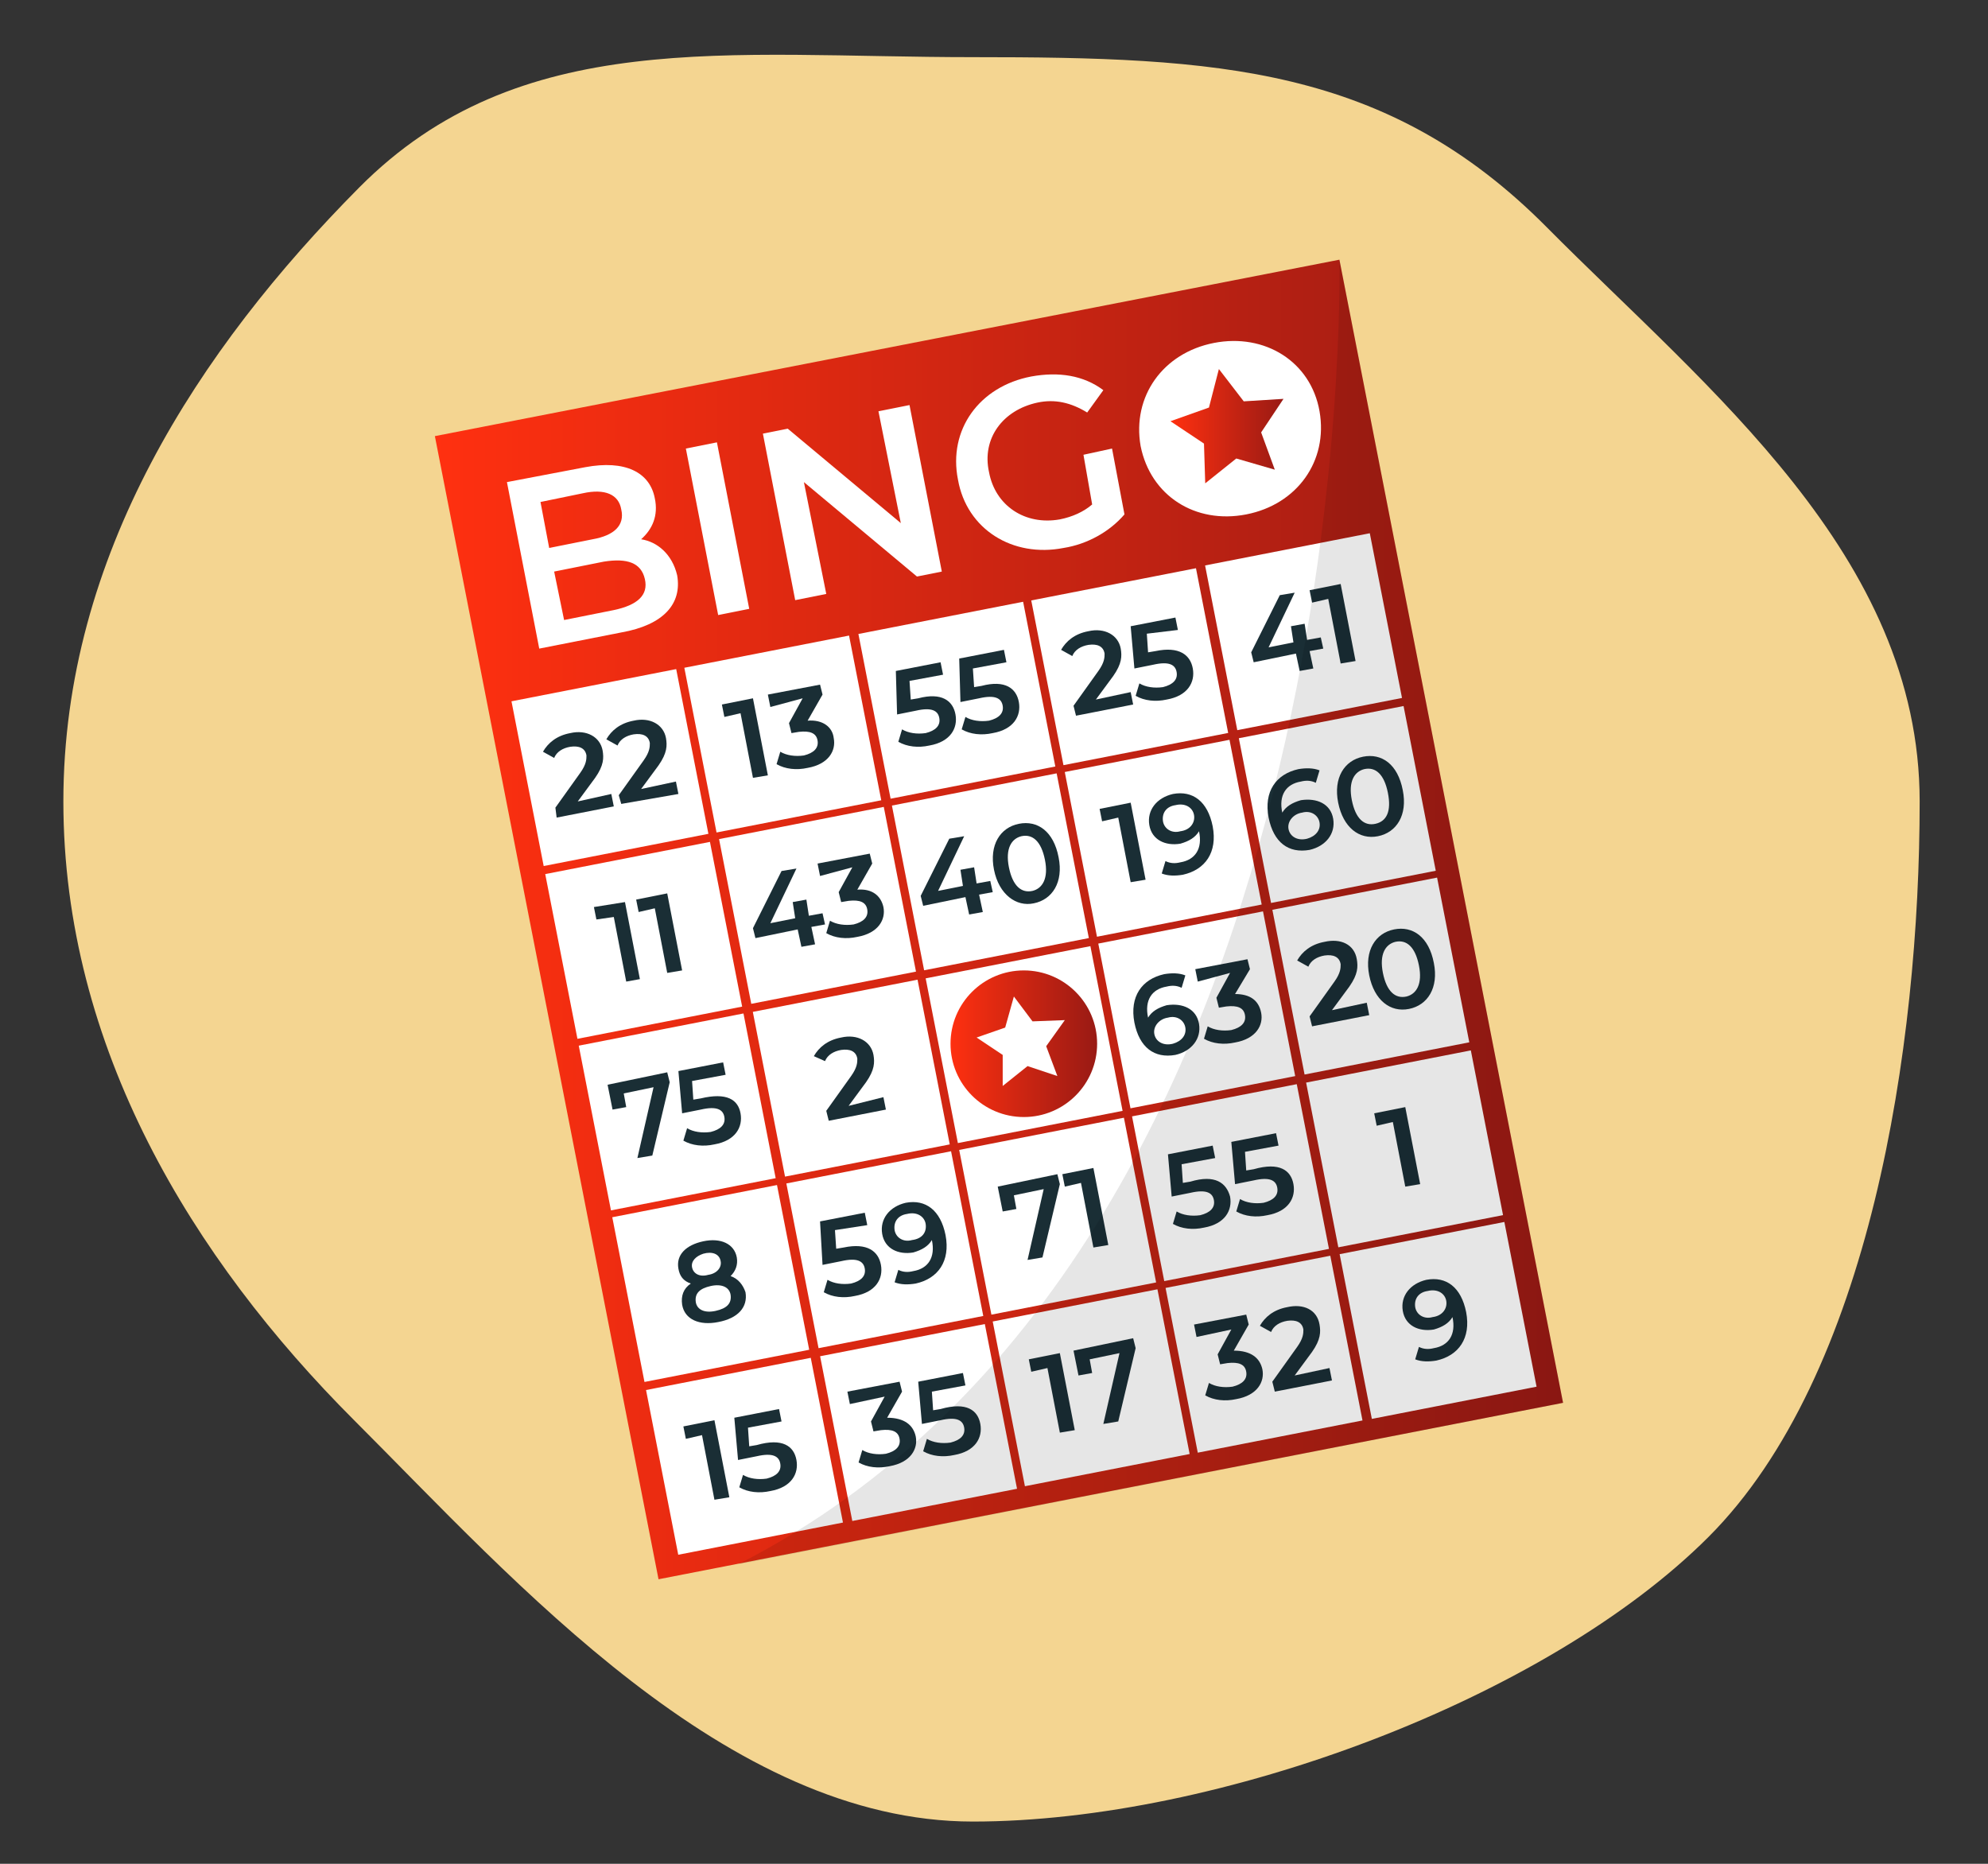 <?xml version="1.0" encoding="utf-8"?>
<!-- Generator: Adobe Illustrator 24.3.0, SVG Export Plug-In . SVG Version: 6.00 Build 0)  -->
<svg version="1.1" id="レイヤー_1" xmlns="http://www.w3.org/2000/svg" xmlns:xlink="http://www.w3.org/1999/xlink" x="0px"
	 y="0px" viewBox="0 0 160 150" style="enable-background:new 0 0 160 150;" xml:space="preserve">
<rect x="0" y="0" width="160" height="150" fill="#333333" stroke="none"/>
<style type="text/css">
	.st0{fill:#F4D591;}
	.st1{fill:url(#SVGID_1_);}
	.st2{fill:#FFFFFF;}
	.st3{fill:url(#SVGID_2_);}
	.st4{fill:#1A2E35;}
	.st5{fill:url(#SVGID_3_);}
	.st6{opacity:0.1;}
</style>
<g>
	<path class="st0" d="M5.1,64.5c0,19.8,10.4,36.8,23.4,49.8s30,32.3,49.8,32.3s46.2-9.9,59.2-22.9s17-39.4,17-59.2
		s-17.1-33.2-30-46.2S98,4.6,78.3,4.6S41.8,2.1,28.9,15.1S5.1,44.7,5.1,64.5z"/>
	<g>
		<linearGradient id="SVGID_1_" gradientUnits="userSpaceOnUse" x1="35.014" y1="73.991" x2="125.773" y2="73.991">
			<stop  offset="0" style="stop-color:#FF3010"/>
			<stop  offset="1" style="stop-color:#991A14"/>
		</linearGradient>
		<polygon class="st1" points="125.8,112.9 53,127.1 35,35.1 107.8,20.9 		"/>
		<g>
			
				<rect x="75.6" y="77.3" transform="matrix(0.982 -0.192 0.192 0.982 -14.58 17.345)" class="st2" width="13.5" height="13.5"/>
			<linearGradient id="SVGID_2_" gradientUnits="userSpaceOnUse" x1="76.464" y1="84.024" x2="88.242" y2="84.024">
				<stop  offset="0" style="stop-color:#FF3010"/>
				<stop  offset="1" style="stop-color:#991A14"/>
			</linearGradient>
			<circle class="st3" cx="82.4" cy="84" r="5.9"/>
			
				<rect x="42.3" y="55" transform="matrix(0.982 -0.192 0.192 0.982 -10.933 10.553)" class="st2" width="13.5" height="13.5"/>
			<g>
				<path class="st4" d="M49.2,63.9l0.2,1l-4.6,0.9L44.7,65l2-2.8c0.5-0.7,0.5-1.1,0.5-1.4c-0.1-0.6-0.6-0.8-1.3-0.7
					c-0.6,0.1-1.1,0.4-1.3,0.9l-0.9-0.5c0.4-0.7,1.1-1.3,2.2-1.5c1.3-0.3,2.4,0.3,2.6,1.4c0.1,0.6,0.1,1.2-0.6,2.2l-1.4,1.9
					L49.2,63.9z"/>
				<path class="st4" d="M54.4,62.9l0.2,1L50,64.7L49.8,64l2-2.8c0.5-0.7,0.5-1.1,0.5-1.4c-0.1-0.6-0.6-0.8-1.3-0.7
					c-0.6,0.1-1.1,0.4-1.3,0.9l-0.9-0.5c0.4-0.7,1.1-1.3,2.2-1.5c1.3-0.3,2.4,0.3,2.6,1.4c0.1,0.6,0.1,1.2-0.6,2.2l-1.4,1.9
					L54.4,62.9z"/>
			</g>
			
				<rect x="56.2" y="52.3" transform="matrix(0.982 -0.192 0.192 0.982 -10.153 13.174)" class="st2" width="13.5" height="13.5"/>
			<g>
				<path class="st4" d="M60.6,56.2l1.2,6.2l-1.2,0.2l-1-5.2l-1.3,0.3l-0.2-1L60.6,56.2z"/>
				<path class="st4" d="M67.1,59.4c0.2,1-0.4,2.1-2.1,2.4c-0.9,0.2-1.8,0.1-2.5-0.3l0.3-1c0.5,0.3,1.2,0.4,1.9,0.3
					c0.8-0.2,1.2-0.6,1.1-1.2c-0.1-0.6-0.6-0.8-1.5-0.7l-0.6,0.1l-0.2-0.8l1.1-2L62,56.9l-0.2-1l4.2-0.8l0.2,0.8L65,58
					C66.2,57.9,67,58.5,67.1,59.4z"/>
			</g>
			
				<rect x="70.2" y="49.6" transform="matrix(0.982 -0.192 0.192 0.982 -9.373 15.794)" class="st2" width="13.5" height="13.5"/>
			<g>
				<path class="st4" d="M76.9,57.5c0.2,1.1-0.4,2.2-2.1,2.5c-0.9,0.2-1.8,0.1-2.5-0.3l0.3-1c0.5,0.3,1.2,0.4,1.9,0.3
					c0.8-0.2,1.2-0.6,1.1-1.2c-0.1-0.6-0.6-0.9-1.9-0.6l-1.5,0.3L72.1,54l3.6-0.7l0.2,1l-2.7,0.5l0.1,1.5l0.6-0.1
					C75.8,55.7,76.7,56.4,76.9,57.5z"/>
				<path class="st4" d="M82,56.5c0.2,1.1-0.4,2.2-2.1,2.5c-0.9,0.2-1.8,0.1-2.5-0.3l0.3-1c0.5,0.3,1.2,0.4,1.9,0.3
					c0.8-0.2,1.2-0.6,1.1-1.2c-0.1-0.6-0.6-0.9-1.9-0.6l-1.5,0.3L77.2,53l3.6-0.7l0.2,1l-2.7,0.5l0.1,1.5l0.6-0.1
					C80.9,54.7,81.8,55.4,82,56.5z"/>
			</g>
			
				<rect x="84.1" y="46.9" transform="matrix(0.982 -0.192 0.192 0.982 -8.593 18.415)" class="st2" width="13.5" height="13.5"/>
			<g>
				<path class="st4" d="M91,55.7l0.2,1l-4.6,0.9l-0.2-0.8l2-2.8c0.5-0.7,0.5-1.1,0.5-1.4c-0.1-0.6-0.6-0.8-1.3-0.7
					c-0.6,0.1-1.1,0.4-1.3,0.9l-0.9-0.5c0.4-0.7,1.1-1.3,2.2-1.5c1.3-0.3,2.4,0.3,2.6,1.4c0.1,0.6,0.1,1.2-0.6,2.2l-1.4,1.9L91,55.7
					z"/>
				<path class="st4" d="M96,53.8c0.2,1.1-0.4,2.2-2.1,2.5c-0.9,0.2-1.8,0.1-2.5-0.3l0.3-1c0.5,0.3,1.2,0.4,1.9,0.3
					c0.8-0.2,1.2-0.6,1.1-1.2c-0.1-0.6-0.6-0.9-1.9-0.6l-1.5,0.3l-0.3-3.4l3.6-0.7l0.2,1L92.3,51l0.1,1.5l0.6-0.1
					C94.9,52,95.8,52.7,96,53.8z"/>
			</g>
			
				<rect x="98.1" y="44.1" transform="matrix(0.982 -0.192 0.192 0.982 -7.813 21.036)" class="st2" width="13.5" height="13.5"/>
			<g>
				<path class="st4" d="M106.5,52.2l-1.1,0.2l0.3,1.4l-1.1,0.2l-0.3-1.4l-3.4,0.7l-0.2-0.8l2.3-4.6l1.2-0.2l-2.1,4.4l2-0.4
					l-0.2-1.3l1.1-0.2l0.2,1.3l1.1-0.2L106.5,52.2z"/>
				<path class="st4" d="M107.9,47l1.2,6.2l-1.2,0.2l-1-5.2l-1.3,0.3l-0.2-1L107.9,47z"/>
			</g>
			
				<rect x="45" y="68.9" transform="matrix(0.982 -0.192 0.192 0.982 -13.537 11.328)" class="st2" width="13.5" height="13.5"/>
			<g>
				<path class="st4" d="M50.3,72.6l1.2,6.2L50.4,79l-1-5.2L48,74l-0.2-1L50.3,72.6z"/>
				<path class="st4" d="M53.7,71.9l1.2,6.2l-1.2,0.2l-1-5.2l-1.3,0.3l-0.2-1L53.7,71.9z"/>
			</g>
			
				<rect x="59" y="66.1" transform="matrix(0.982 -0.192 0.192 0.982 -12.757 13.949)" class="st2" width="13.5" height="13.5"/>
			<g>
				<path class="st4" d="M66.4,74.4l-1.1,0.2l0.3,1.4l-1.1,0.2l-0.3-1.4l-3.4,0.7l-0.2-0.8l2.3-4.6l1.2-0.2L62,74.3l2-0.4l-0.2-1.3
					l1.1-0.2l0.2,1.3l1.1-0.2L66.4,74.4z"/>
				<path class="st4" d="M71.1,73c0.2,1-0.4,2.1-2.1,2.4c-0.9,0.2-1.8,0.1-2.5-0.3l0.3-1c0.5,0.3,1.2,0.4,1.9,0.3
					c0.8-0.2,1.2-0.6,1.1-1.2c-0.1-0.6-0.6-0.8-1.5-0.7l-0.6,0.1l-0.2-0.8l1.1-2L66,70.5l-0.2-1l4.2-0.8l0.2,0.8L69,71.6
					C70.2,71.5,70.9,72.1,71.1,73z"/>
			</g>
			
				<rect x="72.9" y="63.4" transform="matrix(0.982 -0.192 0.192 0.982 -11.976 16.57)" class="st2" width="13.5" height="13.5"/>
			<g>
				<path class="st4" d="M79.9,71.8L78.8,72l0.3,1.4l-1.1,0.2l-0.3-1.4l-3.4,0.7l-0.2-0.8l2.3-4.6l1.2-0.2l-2.1,4.4l2-0.4L77.3,70
					l1.1-0.2l0.2,1.3l1.1-0.2L79.9,71.8z"/>
				<path class="st4" d="M80,70c-0.4-2,0.5-3.4,2-3.7c1.5-0.3,2.8,0.6,3.2,2.7c0.4,2-0.5,3.4-2,3.7C81.8,73,80.4,72,80,70z
					 M84.1,69.2c-0.3-1.5-1-2.1-1.9-1.9c-0.8,0.2-1.3,1-1,2.5c0.3,1.5,1,2.1,1.9,1.9C83.9,71.5,84.4,70.7,84.1,69.2z"/>
			</g>
			
				<rect x="86.8" y="60.7" transform="matrix(0.982 -0.192 0.192 0.982 -11.196 19.19)" class="st2" width="13.5" height="13.5"/>
			<g>
				<path class="st4" d="M91,64.6l1.2,6.2l-1.2,0.2l-1-5.2l-1.3,0.3l-0.2-1L91,64.6z"/>
				<path class="st4" d="M97.6,66.5c0.4,2.1-0.6,3.5-2.4,3.9c-0.6,0.1-1.2,0.1-1.7-0.1l0.3-1c0.4,0.2,0.8,0.2,1.2,0.1
					c1.2-0.2,1.8-1.1,1.5-2.5l0,0c-0.3,0.5-0.8,0.8-1.5,1c-1.2,0.2-2.3-0.3-2.5-1.5c-0.2-1.2,0.6-2.2,1.9-2.5
					C96,63.6,97.2,64.5,97.6,66.5z M96.1,65.6c-0.1-0.6-0.7-1-1.5-0.8c-0.7,0.1-1.1,0.6-1,1.3c0.1,0.6,0.7,1,1.4,0.8
					C95.8,66.8,96.2,66.2,96.1,65.6z"/>
			</g>
			
				<rect x="100.8" y="58" transform="matrix(0.982 -0.192 0.192 0.982 -10.416 21.811)" class="st2" width="13.5" height="13.5"/>
			<g>
				<path class="st4" d="M107.3,65.9c0.2,1.2-0.6,2.2-1.9,2.5c-1.7,0.3-2.9-0.6-3.3-2.6c-0.4-2.1,0.6-3.5,2.4-3.9
					c0.6-0.1,1.2-0.1,1.7,0.1l-0.3,1c-0.4-0.2-0.8-0.2-1.2-0.1c-1.2,0.2-1.8,1.1-1.5,2.5l0,0c0.3-0.5,0.8-0.8,1.5-1
					C106,64.2,107.1,64.7,107.3,65.9z M106.2,66.2c-0.1-0.6-0.7-1-1.4-0.8c-0.7,0.1-1.2,0.7-1.1,1.3c0.1,0.6,0.7,1,1.5,0.8
					C105.9,67.3,106.3,66.8,106.2,66.2z"/>
				<path class="st4" d="M107.7,64.6c-0.4-2,0.5-3.4,2-3.7c1.5-0.3,2.8,0.6,3.2,2.7c0.4,2-0.5,3.4-2,3.7
					C109.4,67.6,108.1,66.6,107.7,64.6z M111.7,63.8c-0.3-1.5-1-2.1-1.9-1.9c-0.8,0.2-1.3,1-1,2.5c0.3,1.5,1,2.1,1.9,1.9
					C111.6,66.1,112,65.3,111.7,63.8z"/>
			</g>
			
				<rect x="47.7" y="82.7" transform="matrix(0.982 -0.192 0.192 0.982 -16.14 12.103)" class="st2" width="13.5" height="13.5"/>
			<g>
				<path class="st4" d="M53.7,86.3l0.2,0.8L52.5,93l-1.2,0.2l1.3-5.7L50.2,88l0.2,1.1l-1.1,0.2l-0.4-2L53.7,86.3z"/>
				<path class="st4" d="M59.6,89.6c0.2,1.1-0.4,2.2-2.1,2.5c-0.9,0.2-1.8,0.1-2.5-0.3l0.3-1c0.5,0.3,1.2,0.4,1.9,0.3
					c0.8-0.2,1.2-0.6,1.1-1.2c-0.1-0.6-0.6-0.9-1.9-0.6l-1.5,0.3l-0.3-3.4l3.6-0.7l0.2,1l-2.7,0.5l0.1,1.5l0.6-0.1
					C58.5,87.9,59.4,88.5,59.6,89.6z"/>
			</g>
			
				<rect x="61.7" y="80" transform="matrix(0.982 -0.192 0.192 0.982 -15.36 14.724)" class="st2" width="13.5" height="13.5"/>
			<g>
				<path class="st4" d="M71.1,88.3l0.2,1l-4.6,0.9l-0.2-0.8l2-2.8c0.5-0.7,0.5-1.1,0.5-1.4c-0.1-0.6-0.6-0.8-1.3-0.7
					c-0.6,0.1-1.1,0.4-1.3,0.9L65.5,85c0.4-0.7,1.1-1.3,2.2-1.5c1.3-0.3,2.4,0.3,2.6,1.4c0.1,0.6,0.1,1.2-0.6,2.2l-1.4,1.9
					L71.1,88.3z"/>
			</g>
			
				<rect x="89.5" y="74.5" transform="matrix(0.982 -0.192 0.192 0.982 -13.8 19.965)" class="st2" width="13.5" height="13.5"/>
			<g>
				<path class="st4" d="M96.5,82.4c0.2,1.2-0.6,2.2-1.9,2.5c-1.7,0.3-2.9-0.6-3.3-2.6c-0.4-2.1,0.6-3.5,2.4-3.9
					c0.6-0.1,1.2-0.1,1.7,0.1l-0.3,1c-0.4-0.2-0.8-0.2-1.2-0.1c-1.2,0.2-1.8,1.1-1.5,2.5l0,0c0.3-0.5,0.8-0.8,1.5-1
					C95.2,80.7,96.3,81.2,96.5,82.4z M95.4,82.7c-0.1-0.6-0.7-1-1.4-0.8c-0.7,0.1-1.2,0.7-1.1,1.3c0.1,0.6,0.7,1,1.5,0.8
					C95.1,83.8,95.5,83.3,95.4,82.7z"/>
				<path class="st4" d="M101.5,81.5c0.2,1-0.4,2.1-2.1,2.4c-0.9,0.2-1.8,0.1-2.5-0.3l0.3-1c0.5,0.3,1.2,0.4,1.9,0.3
					c0.8-0.2,1.2-0.6,1.1-1.2c-0.1-0.6-0.6-0.8-1.5-0.7l-0.6,0.1l-0.2-0.8l1.1-2L96.4,79l-0.2-1l4.2-0.8l0.2,0.8L99.4,80
					C100.6,80,101.3,80.5,101.5,81.5z"/>
			</g>
			
				<rect x="103.5" y="71.8" transform="matrix(0.982 -0.192 0.192 0.982 -13.019 22.586)" class="st2" width="13.5" height="13.5"/>
			<g>
				<path class="st4" d="M110,80.7l0.2,1l-4.6,0.9l-0.2-0.8l2-2.8c0.5-0.7,0.5-1.1,0.5-1.4c-0.1-0.6-0.6-0.8-1.3-0.7
					c-0.6,0.1-1.1,0.4-1.3,0.9l-0.9-0.5c0.4-0.7,1.1-1.3,2.2-1.5c1.3-0.3,2.4,0.2,2.6,1.4c0.1,0.6,0.1,1.2-0.6,2.2l-1.4,1.9
					L110,80.7z"/>
				<path class="st4" d="M110.2,78.5c-0.4-2,0.5-3.4,2-3.7c1.5-0.3,2.8,0.6,3.2,2.7c0.4,2-0.5,3.4-2,3.7
					C111.9,81.5,110.6,80.5,110.2,78.5z M114.2,77.7c-0.3-1.5-1-2.1-1.9-1.9c-0.8,0.2-1.3,1-1,2.5c0.3,1.5,1,2.1,1.9,1.9
					C114,80,114.5,79.2,114.2,77.7z"/>
			</g>
			
				<rect x="50.4" y="96.5" transform="matrix(0.982 -0.192 0.192 0.982 -18.743 12.878)" class="st2" width="13.5" height="13.5"/>
			<g>
				<path class="st4" d="M60,104c0.2,1.2-0.6,2.1-2.2,2.4c-1.5,0.3-2.7-0.2-2.9-1.4c-0.1-0.7,0.1-1.3,0.7-1.7
					c-0.6-0.2-0.9-0.6-1-1.2c-0.2-1.1,0.6-1.9,2-2.2c1.4-0.3,2.5,0.2,2.7,1.3c0.1,0.6-0.1,1.1-0.5,1.5C59.4,102.9,59.8,103.4,60,104
					z M55.7,102c0.1,0.5,0.6,0.8,1.3,0.6c0.7-0.1,1.1-0.6,1-1.1c-0.1-0.6-0.7-0.8-1.4-0.6C56,101.1,55.6,101.5,55.7,102z
					 M58.8,104.2c-0.1-0.6-0.7-0.9-1.6-0.7c-0.9,0.2-1.3,0.6-1.2,1.3c0.1,0.6,0.7,0.9,1.6,0.7C58.5,105.3,58.9,104.9,58.8,104.2z"/>
			</g>
			
				<rect x="64.4" y="93.8" transform="matrix(0.982 -0.192 0.192 0.982 -17.963 15.499)" class="st2" width="13.5" height="13.5"/>
			<g>
				<path class="st4" d="M70.9,101.8c0.2,1.1-0.4,2.2-2.1,2.5c-0.9,0.2-1.8,0.1-2.5-0.3l0.3-1c0.5,0.3,1.2,0.4,1.9,0.3
					c0.8-0.2,1.2-0.6,1.1-1.2c-0.1-0.6-0.6-0.9-1.9-0.6l-1.5,0.3L66,98.3l3.6-0.7l0.2,1L67.2,99l0.1,1.5l0.6-0.1
					C69.8,100,70.7,100.7,70.9,101.8z"/>
				<path class="st4" d="M76.1,99.4c0.4,2.1-0.6,3.5-2.4,3.9c-0.6,0.1-1.2,0.1-1.7-0.1l0.3-1c0.4,0.2,0.8,0.2,1.2,0.1
					c1.2-0.2,1.8-1.1,1.5-2.5l0,0c-0.3,0.5-0.8,0.8-1.5,1c-1.2,0.2-2.3-0.3-2.5-1.5c-0.2-1.2,0.6-2.2,1.9-2.5
					C74.5,96.5,75.7,97.4,76.1,99.4z M74.5,98.5c-0.1-0.6-0.7-1-1.5-0.8c-0.7,0.1-1.1,0.6-1,1.3c0.1,0.6,0.7,1,1.4,0.8
					C74.2,99.7,74.6,99.2,74.5,98.5z"/>
			</g>
			
				<rect x="78.3" y="91.1" transform="matrix(0.982 -0.192 0.192 0.982 -17.183 18.12)" class="st2" width="13.5" height="13.5"/>
			<g>
				<path class="st4" d="M85.1,94.5l0.2,0.8l-1.4,5.9l-1.2,0.2l1.3-5.7l-2.4,0.5l0.2,1.1l-1.1,0.2l-0.4-2L85.1,94.5z"/>
				<path class="st4" d="M88,94l1.2,6.2l-1.2,0.2l-1-5.2l-1.3,0.3l-0.2-1L88,94z"/>
			</g>
			
				<rect x="92.2" y="88.4" transform="matrix(0.982 -0.192 0.192 0.982 -16.403 20.74)" class="st2" width="13.5" height="13.5"/>
			<g>
				<path class="st4" d="M99,96.3c0.2,1.1-0.4,2.2-2.1,2.5c-0.9,0.2-1.8,0.1-2.5-0.3l0.3-1c0.5,0.3,1.2,0.4,1.9,0.3
					c0.8-0.2,1.2-0.6,1.1-1.2c-0.1-0.6-0.6-0.9-1.9-0.6l-1.5,0.3l-0.3-3.4l3.6-0.7l0.2,1l-2.7,0.5l0.1,1.5l0.6-0.1
					C97.8,94.5,98.7,95.2,99,96.3z"/>
				<path class="st4" d="M104.1,95.3c0.2,1.1-0.4,2.2-2.1,2.5c-0.9,0.2-1.8,0.1-2.5-0.3l0.3-1c0.5,0.3,1.2,0.4,1.9,0.3
					c0.8-0.2,1.2-0.6,1.1-1.2c-0.1-0.6-0.6-0.9-1.9-0.6l-1.5,0.3l-0.3-3.4l3.6-0.7l0.2,1l-2.7,0.5l0.1,1.5l0.6-0.1
					C103,93.5,103.9,94.2,104.1,95.3z"/>
			</g>
			
				<rect x="106.2" y="85.7" transform="matrix(0.982 -0.192 0.192 0.982 -15.623 23.361)" class="st2" width="13.5" height="13.5"/>
			<g>
				<path class="st4" d="M113.1,89.1l1.2,6.2l-1.2,0.2l-1-5.2l-1.3,0.3l-0.2-1L113.1,89.1z"/>
			</g>
			
				<rect x="53.1" y="110.4" transform="matrix(0.982 -0.192 0.192 0.982 -21.346 13.653)" class="st2" width="13.5" height="13.5"/>
			<g>
				<path class="st4" d="M57.5,114.3l1.2,6.2l-1.2,0.2l-1-5.2l-1.3,0.3l-0.2-1L57.5,114.3z"/>
				<path class="st4" d="M64.1,117.5c0.2,1.1-0.4,2.2-2.1,2.5c-0.9,0.2-1.8,0.1-2.5-0.3l0.3-1c0.5,0.3,1.2,0.4,1.9,0.3
					c0.8-0.2,1.2-0.6,1.1-1.2c-0.1-0.6-0.6-0.9-1.9-0.6l-1.5,0.3l-0.3-3.4l3.6-0.7l0.2,1l-2.7,0.5l0.1,1.5l0.6-0.1
					C63,115.7,63.9,116.4,64.1,117.5z"/>
			</g>
			
				<rect x="67.1" y="107.7" transform="matrix(0.982 -0.192 0.192 0.982 -20.566 16.274)" class="st2" width="13.5" height="13.5"/>
			<g>
				<path class="st4" d="M73.7,115.6c0.2,1-0.4,2.1-2.1,2.4c-0.9,0.2-1.8,0.1-2.5-0.3l0.3-1c0.5,0.3,1.2,0.4,1.9,0.3
					c0.8-0.2,1.2-0.6,1.1-1.2c-0.1-0.6-0.6-0.8-1.5-0.7l-0.6,0.1l-0.2-0.8l1.1-2l-2.8,0.6l-0.2-1l4.2-0.8l0.2,0.8l-1.2,2.1
					C72.8,114.1,73.5,114.7,73.7,115.6z"/>
				<path class="st4" d="M78.9,114.6c0.2,1.1-0.4,2.2-2.1,2.5c-0.9,0.2-1.8,0.1-2.5-0.3l0.3-1c0.5,0.3,1.2,0.4,1.9,0.3
					c0.8-0.2,1.2-0.6,1.1-1.2c-0.1-0.6-0.6-0.9-1.9-0.6l-1.5,0.3l-0.3-3.4l3.6-0.7l0.2,1l-2.7,0.5l0.1,1.5l0.6-0.1
					C77.8,112.8,78.7,113.5,78.9,114.6z"/>
			</g>
			
				<rect x="81" y="104.9" transform="matrix(0.982 -0.192 0.192 0.982 -19.786 18.895)" class="st2" width="13.5" height="13.5"/>
			<g>
				<path class="st4" d="M85.3,108.9l1.2,6.2l-1.2,0.2l-1-5.2l-1.3,0.3l-0.2-1L85.3,108.9z"/>
				<path class="st4" d="M91.2,107.7l0.2,0.8l-1.4,5.9l-1.2,0.2l1.3-5.7l-2.4,0.5l0.2,1.1l-1.1,0.2l-0.4-2L91.2,107.7z"/>
			</g>
			
				<rect x="94.9" y="102.2" transform="matrix(0.982 -0.192 0.192 0.982 -19.006 21.515)" class="st2" width="13.5" height="13.5"/>
			<g>
				<path class="st4" d="M101.6,110.2c0.2,1-0.4,2.1-2.1,2.4c-0.9,0.2-1.8,0.1-2.5-0.3l0.3-1c0.5,0.3,1.2,0.4,1.9,0.3
					c0.8-0.2,1.2-0.6,1.1-1.2c-0.1-0.6-0.6-0.8-1.5-0.7l-0.6,0.1l-0.2-0.8l1.1-2l-2.8,0.6l-0.2-1l4.2-0.8l0.2,0.8l-1.2,2.1
					C100.7,108.7,101.4,109.3,101.6,110.2z"/>
				<path class="st4" d="M107,110.1l0.2,1l-4.6,0.9l-0.2-0.8l2-2.8c0.5-0.7,0.5-1.1,0.5-1.4c-0.1-0.6-0.6-0.8-1.3-0.7
					c-0.6,0.1-1.1,0.4-1.3,0.9l-0.9-0.5c0.4-0.7,1.1-1.3,2.2-1.5c1.3-0.3,2.4,0.2,2.6,1.4c0.1,0.6,0.1,1.2-0.6,2.2l-1.4,1.9
					L107,110.1z"/>
			</g>
			
				<rect x="108.9" y="99.5" transform="matrix(0.982 -0.192 0.192 0.982 -18.226 24.136)" class="st2" width="13.5" height="13.5"/>
			<g>
				<path class="st4" d="M118,105.6c0.4,2.1-0.6,3.5-2.4,3.9c-0.6,0.1-1.2,0.1-1.7-0.1l0.3-1c0.4,0.2,0.8,0.2,1.2,0.1
					c1.2-0.2,1.8-1.1,1.5-2.5l0,0c-0.3,0.5-0.8,0.8-1.5,1c-1.2,0.2-2.3-0.3-2.5-1.5c-0.2-1.2,0.6-2.2,1.9-2.5
					C116.4,102.7,117.6,103.6,118,105.6z M116.4,104.7c-0.1-0.6-0.7-1-1.5-0.8c-0.7,0.1-1.1,0.6-1,1.3c0.1,0.6,0.7,1,1.4,0.8
					C116.1,105.9,116.5,105.3,116.4,104.7z"/>
			</g>
			<polygon class="st2" points="81.6,80.2 83.1,82.2 85.7,82.1 84.2,84.2 85.1,86.6 82.7,85.8 80.7,87.4 80.7,84.9 78.6,83.5 
				80.9,82.7 			"/>
		</g>
		<g>
			<path class="st2" d="M97.7,27.6c-4.1,0.8-6.6,4.3-5.9,8.3c0.8,4,4.4,6.3,8.5,5.5c4.1-0.8,6.6-4.3,5.9-8.3
				C105.5,29.1,101.8,26.8,97.7,27.6z"/>
			<linearGradient id="SVGID_3_" gradientUnits="userSpaceOnUse" x1="94.191" y1="34.303" x2="103.337" y2="34.303">
				<stop  offset="0" style="stop-color:#FF3010"/>
				<stop  offset="1" style="stop-color:#991A14"/>
			</linearGradient>
			<polygon class="st5" points="98.1,29.7 100.1,32.3 103.3,32.1 101.5,34.8 102.6,37.8 99.5,36.9 97,38.9 96.9,35.7 94.2,33.9 
				97.3,32.8 			"/>
			<path class="st2" d="M54.5,46.3c0.4,2.3-1.1,4-4.5,4.6l-6.6,1.3l-2.6-13.4l6.3-1.2c3.2-0.6,5.2,0.4,5.6,2.5
				c0.3,1.4-0.2,2.5-1.1,3.3C52.9,43.6,54.1,44.6,54.5,46.3z M43.5,40.4l0.7,3.7l3.5-0.7c1.7-0.3,2.6-1.1,2.3-2.4
				c-0.2-1.2-1.3-1.7-3.1-1.3L43.5,40.4z M51.9,46.6c-0.3-1.3-1.4-1.7-3.3-1.4l-4,0.8l0.8,3.9l4-0.8C51.3,48.7,52.2,47.9,51.9,46.6z
				"/>
			<path class="st2" d="M55.2,36.1l2.5-0.5l2.6,13.4l-2.5,0.5L55.2,36.1z"/>
			<path class="st2" d="M73.2,32.6l2.6,13.4l-2,0.4l-9.1-7.6l1.8,9l-2.5,0.5l-2.6-13.4l2-0.4l9.1,7.6l-1.8-9L73.2,32.6z"/>
			<path class="st2" d="M87.2,36.6l2.3-0.5l1,5.3c-1.2,1.4-3,2.4-4.9,2.7c-4.1,0.8-7.8-1.5-8.5-5.5c-0.8-4,1.7-7.5,5.9-8.3
				c2.2-0.4,4.2-0.1,5.8,1.1l-1.3,1.8c-1.3-0.8-2.6-1.1-4-0.8c-2.8,0.6-4.5,2.9-3.9,5.6c0.5,2.7,2.9,4.3,5.7,3.8
				c1-0.2,1.9-0.6,2.6-1.2L87.2,36.6z"/>
		</g>
		<path class="st6" d="M107.8,20.9c0,0,1.9,79.3-48.4,105l66.4-13L107.8,20.9z"/>
	</g>
</g>
</svg>

